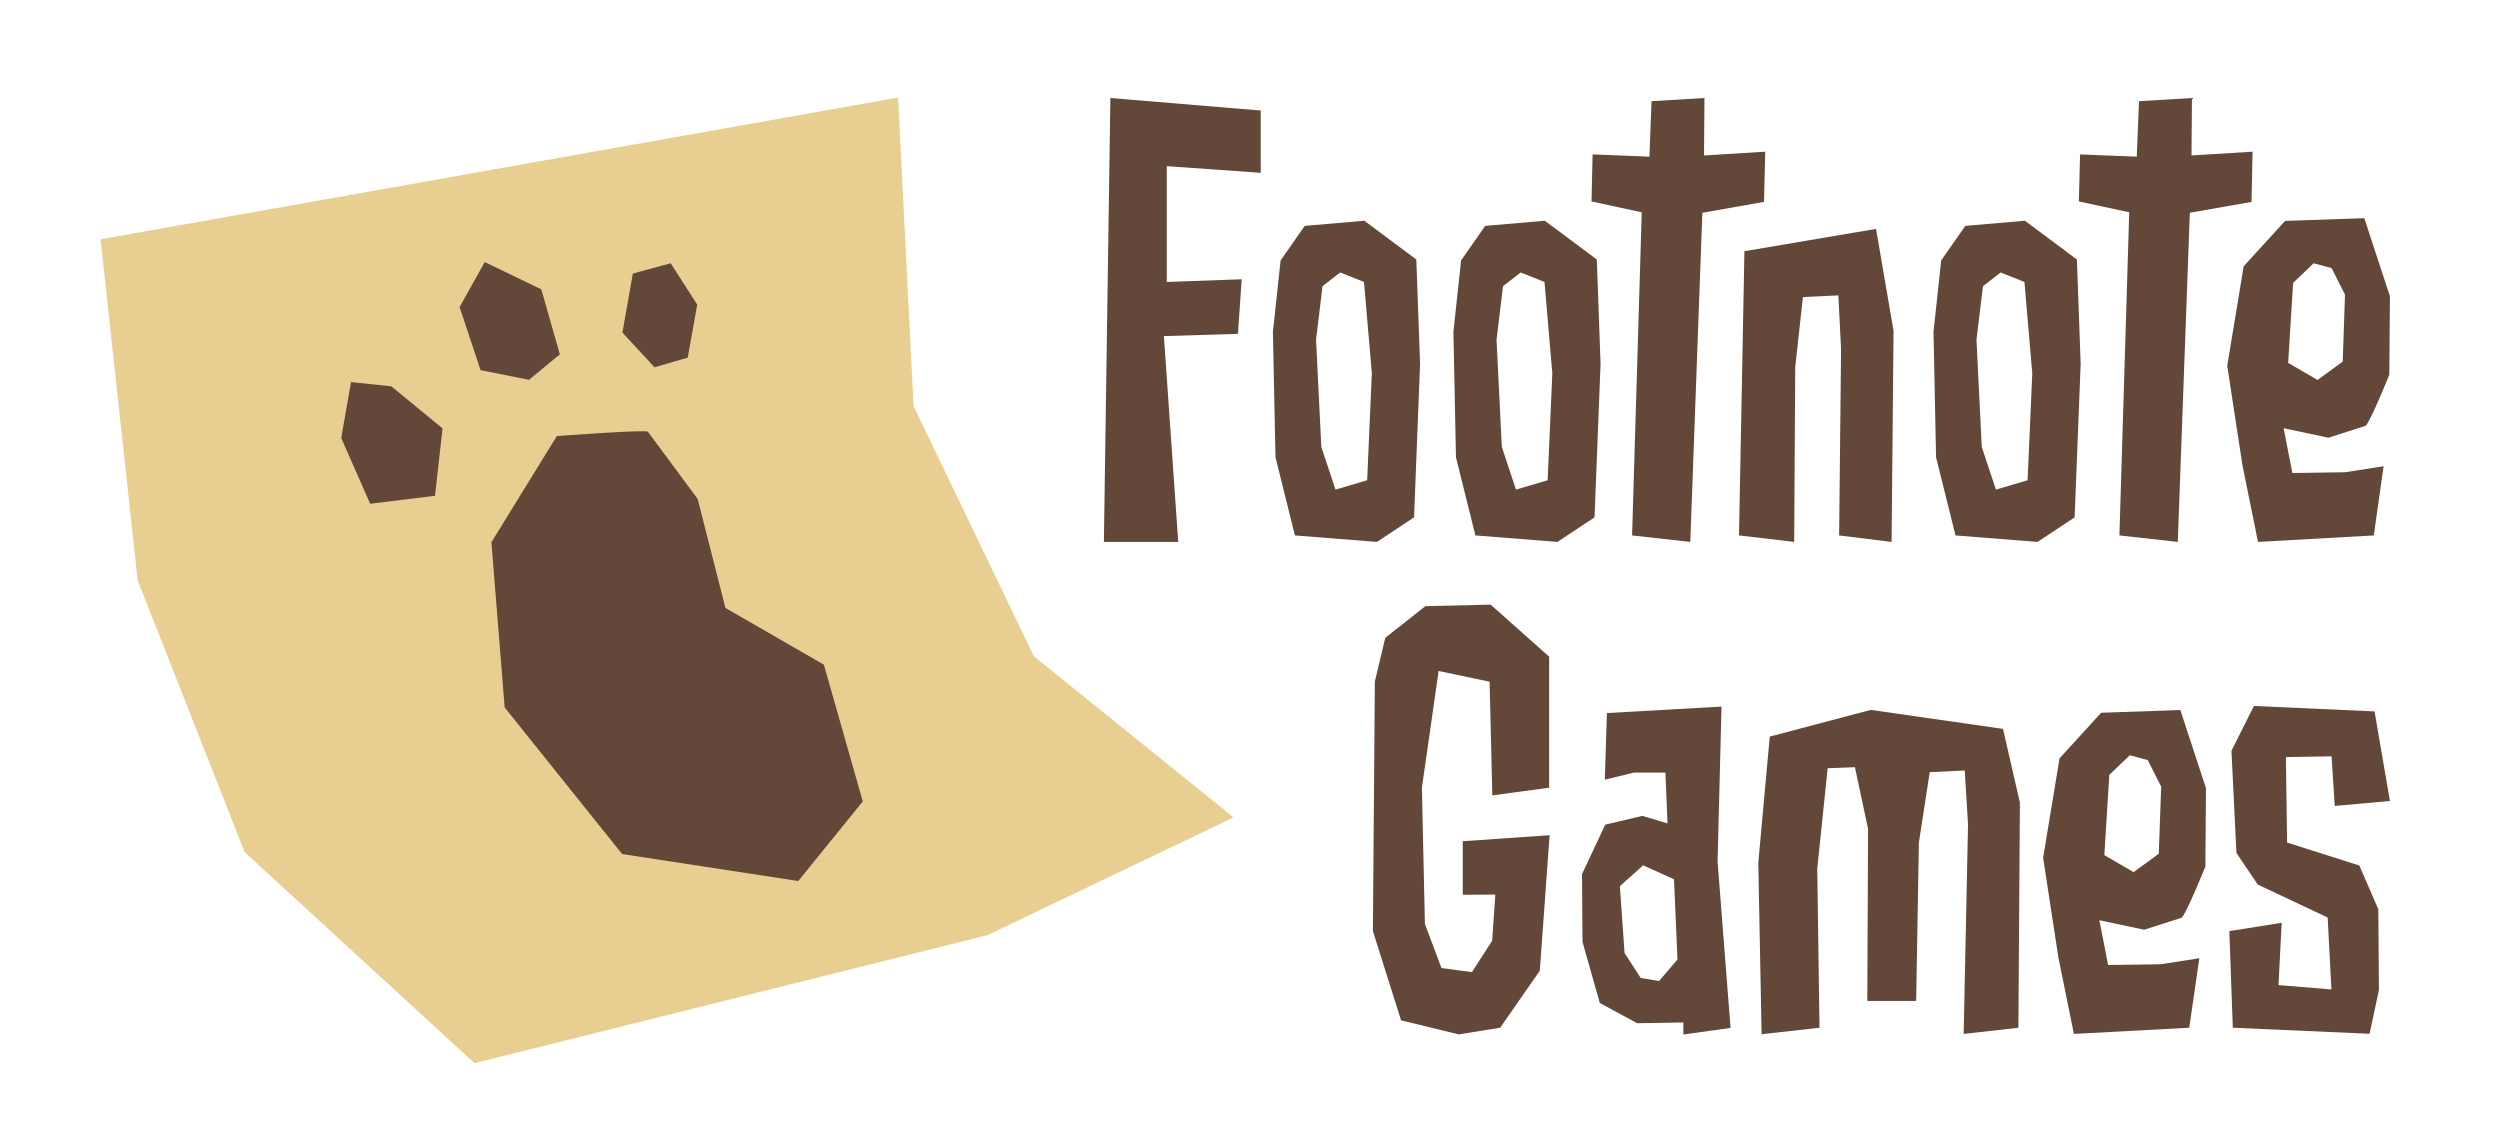 <?xml version="1.0" encoding="UTF-8"?><svg data-id="Layer_4" xmlns="http://www.w3.org/2000/svg" viewBox="0 0 165.8 75.43"><defs><style>.cls-1{fill:#634839;}.cls-2{fill:#e8cf91;}</style></defs><path class="cls-1" d="M156.9,28.24c.39-.48,1.56-3.39,1.56-3.39l.04-5.2-1.7-5.18-5.25.18-2.75,3.01-1.09,6.6,1.01,6.6,1.03,5.08,7.68-.43.65-4.59-2.57.4-3.48.05-.58-2.97,2.97.63s2.33-.75,2.5-.8ZM151.75,24.08l.33-5.32,1.36-1.3,1.19.32.89,1.76-.15,4.44-1.67,1.22-1.94-1.13Z"/><polygon class="cls-1" points="73.21 35.94 78.14 35.94 77.19 22.29 82.1 22.14 82.35 18.52 77.38 18.7 77.38 11.02 83.61 11.46 83.61 7.33 73.64 6.5 73.21 35.94"/><polygon class="cls-1" points="115.69 16.66 115.33 35.51 118.99 35.94 119.06 24.34 119.57 19.7 121.92 19.59 122.1 23.18 121.97 35.51 125.45 35.94 125.58 21.95 124.42 15.18 115.69 16.66"/><path class="cls-1" d="M102.44,14.64l-3.94.34-1.6,2.29-.51,4.74.17,8.32,1.29,5.18,5.44.43,2.46-1.63.4-10.18-.25-6.92-3.46-2.58ZM102.64,31.85l-2.1.62-.94-2.83-.35-7.11.43-3.55,1.17-.91,1.58.63.52,6.06-.31,7.09Z"/><path class="cls-1" d="M134.28,14.64l-3.94.34-1.6,2.29-.51,4.74.17,8.32,1.29,5.18,5.44.43,2.46-1.63.4-10.18-.25-6.92-3.46-2.58ZM134.47,31.85l-2.1.62-.94-2.83-.35-7.11.43-3.55,1.17-.91,1.58.63.52,6.06-.31,7.09Z"/><path class="cls-1" d="M90.47,14.64l-3.94.34-1.6,2.29-.51,4.74.17,8.32,1.29,5.18,5.44.43,2.46-1.63.4-10.18-.25-6.92-3.46-2.58ZM90.67,31.85l-2.1.62-.94-2.83-.35-7.11.43-3.55,1.17-.91,1.58.63.52,6.06-.31,7.09Z"/><polygon class="cls-1" points="117.07 10.06 113.01 10.31 113.04 6.5 109.53 6.71 109.39 10.39 105.62 10.24 105.55 13.36 108.88 14.08 108.24 35.51 112.1 35.94 112.9 14.11 116.99 13.39 117.07 10.06"/><polygon class="cls-1" points="149.39 10.06 145.34 10.31 145.37 6.5 141.86 6.71 141.71 10.39 137.95 10.24 137.87 13.36 141.21 14.08 140.56 35.51 144.43 35.94 145.23 14.11 149.32 13.39 149.39 10.06"/><path class="cls-1" d="M139.34,47.28l-2.75,3.01-1.09,6.6,1.01,6.6,1.03,5.08,7.65-.41.67-4.61-2.57.4-3.48.05-.58-2.97,2.97.63s2.33-.75,2.5-.8c.39-.48,1.56-3.39,1.56-3.39l.04-5.2-1.7-5.18-5.25.18ZM143.17,56.62l-1.67,1.22-1.94-1.13.33-5.32,1.36-1.3,1.19.32.89,1.76-.16,4.44Z"/><polygon class="cls-1" points="97.01 59.34 99.17 59.33 98.96 62.39 97.62 64.47 95.6 64.2 94.5 61.28 94.3 52.24 95.41 44.5 98.79 45.21 98.97 52.75 102.74 52.24 102.74 43.55 98.86 40.1 94.53 40.2 91.87 42.3 91.18 45.2 91.05 61.75 92.92 67.67 96.74 68.6 99.49 68.16 102.12 64.38 102.77 55.39 97.01 55.79 97.01 59.34"/><polygon class="cls-1" points="124.07 47.08 117.37 48.85 116.61 57.22 116.83 68.59 120.67 68.16 120.52 57.62 121.21 50.95 123.02 50.88 123.89 54.97 123.84 66.38 127.08 66.38 127.26 55.88 127.98 51.21 130.3 51.1 130.52 54.68 130.23 68.57 133.86 68.16 133.96 53.23 132.84 48.34 124.07 47.08"/><polygon class="cls-1" points="156.47 57.4 151.68 55.88 151.6 50.21 154.63 50.16 154.84 53.45 158.5 53.12 157.48 47.18 149.48 46.82 147.99 49.79 148.32 56.57 149.73 58.66 154.37 60.85 154.62 65.62 151.11 65.33 151.32 61.2 147.85 61.75 148.08 68.16 157.15 68.56 157.77 65.66 157.73 60.3 156.47 57.4"/><path class="cls-1" d="M114.18,46.86l-7.61.43-.14,4.42,1.92-.47h2.1l.14,3.37-1.67-.5-2.46.58-1.54,3.28.03,4.49,1.15,4.06,2.48,1.34,3.06-.05v.8l3.13-.44-.86-11.03.26-10.26ZM110.03,65.06l-1.22-.2-1.07-1.66-.31-4.43,1.54-1.38,2.05.92.23,5.32-1.22,1.43Z"/><polygon class="cls-2" points="6.67 15.87 9.13 38.49 16.23 56.52 31.47 70.51 65.49 62.02 81.81 54.21 68.56 43.52 60.59 26.94 59.56 6.47 6.67 15.87"/><polygon class="cls-1" points="23.28 25.34 22.63 29.05 24.55 33.41 28.85 32.88 29.35 28.41 25.95 25.62 23.28 25.34"/><polygon class="cls-1" points="32.15 17.38 30.48 20.36 31.87 24.55 35.08 25.19 37.13 23.5 35.9 19.19 32.15 17.38"/><polygon class="cls-1" points="44.48 17.46 41.97 18.14 41.28 22.06 43.41 24.36 45.61 23.72 46.24 20.2 44.48 17.46"/><path class="cls-1" d="M42.95,28.63c-.15-.15-6.02.29-6.02.29l-4.34,7.04.88,10.96,7.79,9.72,11.68,1.79,4.28-5.28-2.58-9.07-6.53-3.76-1.84-7.23-3.31-4.47Z"/></svg>
